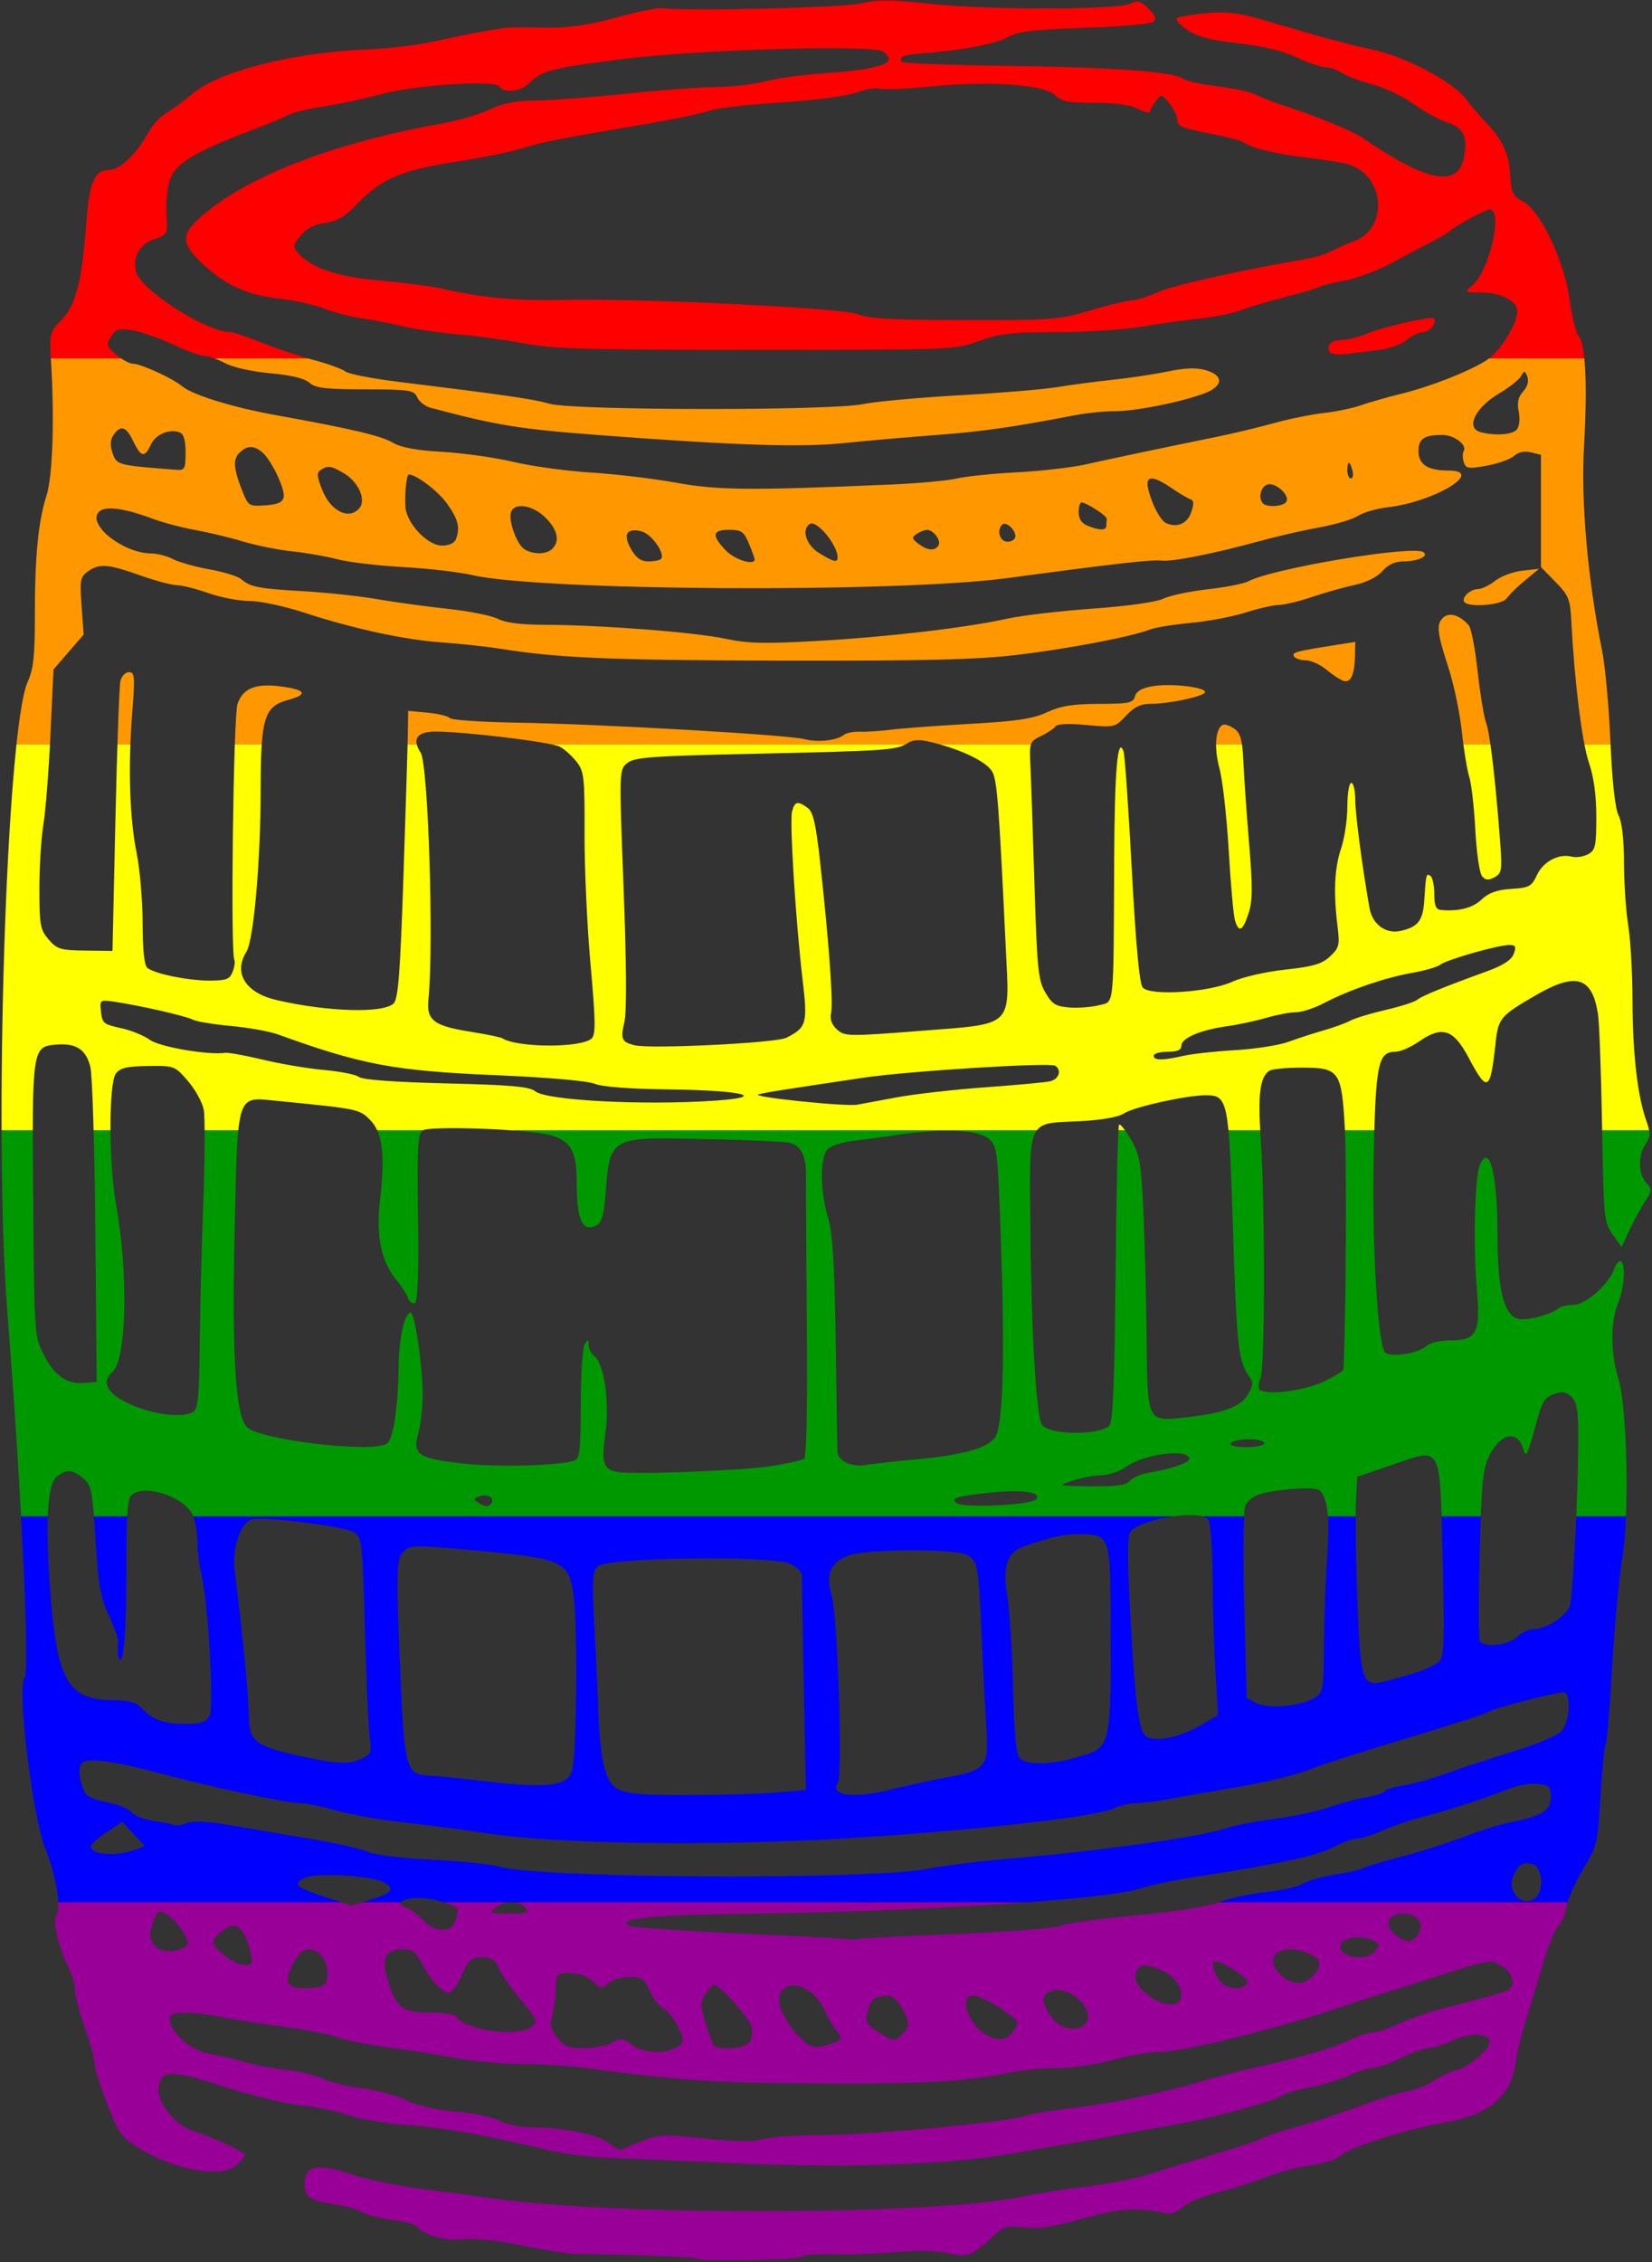 <?xml version="1.0"?>
<svg xmlns="http://www.w3.org/2000/svg" width="391.875" height="536.25" viewBox="0 0 391.875 536.25">
  <rect x="0" y="0" width="391.875" height="536.25" fill="#333333" stroke="none"/>
  <defs>
    <clipPath clipPathUnits="userSpaceOnUse" id="a">
      <path d="M416.654 592.282c-.393-.392-17.446-1.036-31.789-1.2-1.69-.02-7.898-1.005-13.795-2.189-6.541-1.314-12.41-1.922-15.051-1.56-4.254.584-10.758-1.227-12.077-3.361-.33-.533-3.242-1.298-6.473-1.7-3.231-.402-6.797-1.33-7.924-2.06-1.126-.73-4.46-1.644-7.409-2.03-6.125-.804-7.73-2.19-7.263-6.273.44-3.836 4.003-4.23 12.296-1.36 3.453 1.196 11.624 2.868 18.157 3.716 6.534.848 14.876 1.958 18.538 2.465 33.447 4.63 115.052 4.305 137.275-.548 3.662-.8 11.008-1.95 16.325-2.555 5.317-.605 12.462-1.99 15.879-3.078 3.417-1.088 11.053-3.41 16.969-5.158 5.916-1.75 11.672-3.677 12.791-4.284 1.12-.608 5.038-1.904 8.708-2.882 3.67-.978 10.591-3.237 15.38-5.02 4.79-1.783 10.783-3.681 13.318-4.218 2.536-.536 5.763-1.818 7.171-2.847 1.409-1.03 3.944-2.21 5.635-2.625 3.33-.817 8.707-5.354 8.707-7.347 0-2.299-4.794-2.528-9.376-.449-2.45 1.111-5.376 2.045-6.503 2.075-1.126.03-4.353 1.189-7.17 2.575-2.818 1.385-6.045 2.534-7.172 2.551-1.127.018-4.005.92-6.395 2.005-2.391 1.085-6.95 2.454-10.13 3.042-3.18.588-6.341 1.534-7.026 2.102-1.565 1.3-18.482 5.936-26.646 7.303-3.38.566-9.835 1.74-14.342 2.61-4.508.868-10.962 2.02-14.342 2.56-3.38.54-9.835 1.655-14.342 2.477-16.216 2.958-43.01 3.917-72.223 2.586-14.931-.68-30.375-1.36-34.319-1.51-3.944-.15-10.398-1.043-14.342-1.985-15.99-3.818-27.13-5.786-36.367-6.425-5.353-.37-12.241-1.538-15.308-2.595-3.066-1.057-8.598-2.193-12.293-2.524-3.695-.332-12.632-2.5-19.86-4.819-13.974-4.482-16.214-4.454-16.905.213-.541 3.654 4.08 9.613 8.637 11.138 6.037 2.02 13.727 5.584 13.727 6.363 0 .38-.961 1.56-2.135 2.623-3.885 3.516-16.375 1.272-25.665-4.612-4.25-2.693-5.084-3.884-7.939-11.362-1.754-4.594-3.19-9.245-3.19-10.334 0-1.09-1.152-5.28-2.561-9.311-1.409-4.032-2.561-8.447-2.561-9.811 0-1.364-.623-3.704-1.383-5.2-2.802-5.507-4.468-12.21-3.475-13.984 1.332-2.38.077-10.058-2.866-17.523-3.381-8.577-7.342-41.528-5.312-44.186 1.366-1.789-.883-49.424-4.439-94.01-3.69-46.277-.33-151.592 5.23-163.962 1.48-3.292 1.863-6.732 1.85-16.62-.023-15.58.86-24.892 2.983-31.476 1.657-5.135 2.153-20.047 1.182-35.537-.411-6.571-.295-6.992 2.842-10.244 3.665-3.799 5.24-10.097 6.36-25.417.74-10.11 2.143-13.318 5.83-13.318 2.823 0 7.251-4.216 10.224-9.736.988-1.835 3.062-4.085 4.609-4.998 1.546-.914 4.637-3.186 6.867-5.05 7.024-5.868 26.063-10.68 45.345-11.46 5.374-.217 13.21-1.157 17.415-2.088 10.101-2.236 17.418-3.553 19.938-3.588 1.127-.016 5.506 0 9.732.035 5.294.044 10.71-.771 17.416-2.62 5.352-1.477 10.654-2.571 11.78-2.433 6.727.828 46.847-.113 51.561-1.21 4.408-1.024 7.966-1 18.44.123 14.98 1.608 48.515 1.54 51.586-.103 1.66-.888 2.526-.653 4.53 1.23 1.746 1.64 2.157 2.65 1.392 3.417-.628.63-8.072 1.318-17.685 1.632-13.506.442-17.262.898-20.156 2.449-3.354 1.797-12.456 3.5-22.381 4.185-4.55.315-6.155 1.025-4.977 2.203.37.37 12.714.832 27.43 1.027 27.245.36 43.209 1.533 45.379 3.334.664.551 4.694 1.435 8.955 1.964 4.261.529 8.764 1.506 10.006 2.17 1.242.665 4.192 1.838 6.557 2.606 8.89 2.89 18.296 6.724 20.982 8.552 17.046 11.6 24.857 13.053 26.384 4.91.985-5.249-.153-7.532-4.444-8.918-2.086-.674-5.992-2.823-8.68-4.776-2.688-1.953-7.506-4.235-10.706-5.07-3.2-.836-6.75-2.173-7.89-2.97-1.14-.799-3.006-1.457-4.149-1.462-1.142-.006-4.552-1.162-7.576-2.57-3.578-1.666-8.873-2.936-15.155-3.637-7.232-.806-10.552-1.685-13.225-3.499-1.963-1.332-3.114-2.703-2.558-3.046.556-.344 3.956-.9 7.555-1.236 4.926-.46 8.294-.106 13.616 1.433a8224.363 8224.363 0 0114.754 4.284c4.226 1.232 10.69 2.865 14.365 3.628 8.65 1.797 21.028 8.253 24.461 12.758 1.465 1.923 3.61 4.458 4.768 5.635 4.666 4.743 6.486 8.466 6.8 13.916.282 4.89.647 5.664 3.389 7.157 4.54 2.473 10.709 15.54 12.056 25.533.577 4.278 1.62 8.47 2.318 9.316 1.808 2.187 2.314 12.666 1.387 28.684-.822 14.197.983 34.512 4.686 52.758.8 3.944 1.775 14.547 2.165 23.562.455 10.517 1.211 17.383 2.11 19.158.884 1.745 1.404 6.281 1.409 12.293.004 5.24.497 12.523 1.096 16.186.598 3.662 1.098 12.421 1.11 19.464.024 13.646 1.281 24.67 3.545 31.087 1.197 3.392 1.178 4.244-.135 6.12-2.012 2.872-1.941 7.76.146 10.066 1.549 1.712 1.532 2.056-.231 4.691-1.047 1.564-2.858 4.89-4.026 7.39l-2.122 4.548-2.325-3.265c-2.23-3.133-2.342-4.268-2.745-28.109-.23-13.665-.705-26.689-1.054-28.942-1.497-9.665-5.655-10.958-16.006-4.977-9.336 5.395-9.843 5.995-10.548 12.508-1.361 12.563-2.095 12.952-7.002 3.71-3.927-7.396-6.832-8.332-12.87-4.147-2.094 1.45-4.81 2.638-6.034 2.638-4.58 0-5.196 3-5.686 27.697-.438 22.055.978 47.048 2.834 50.053.988 1.597 8.556.528 10.904-1.541.89-.784 3.54-1.425 5.89-1.425 7.22 0 8.127-1.78 7.08-13.882-.928-10.706-.495-28.4.768-31.45 2.49-6.01 4.621 2.202 4.621 17.804 0 14.248 1.555 20.76 5.234 21.929 2.022.642 8.857-1.114 10.594-2.72.535-.496 2.317-.901 3.96-.901 3.095 0 9.262-5.53 10.494-9.411.324-1.022 1.02-1.858 1.545-1.858 1.487 0 1.123 6.834-.582 10.915-1.963 4.7-1.945 12.765.044 19.306 2.351 7.732 2.949 35.348 1.017 47.038-.845 5.118-2.02 17.785-2.61 28.148-.59 10.364-1.342 19.28-1.671 19.813-.33.533-.936 6.62-1.347 13.526-.715 12.011-.907 12.819-4.433 18.604-2.028 3.326-3.992 7.76-4.365 9.853-.373 2.093-1.326 4.342-2.116 4.998-.791.656-2.61 5.167-4.044 10.025a1264.164 1264.164 0 01-4.522 14.978c-1.054 3.38-2.2 8.173-2.544 10.649-1.215 8.714-6.902 13.322-19.052 15.435-9.482 1.65-23.673 6.178-26.067 8.318-1.127 1.008-4.584 2.155-7.683 2.55-3.1.394-8.4 1.786-11.781 3.093-3.381 1.307-9.144 3.126-12.806 4.042-3.662.916-7.67 2.607-8.906 3.757-1.771 1.647-2.967 1.934-5.635 1.35-6.221-1.36-11.507-.903-20.984 1.814-6.982 2.002-10.693 2.543-14.415 2.102-4.475-.53-5.335-.292-8.013 2.213-5.573 5.212-6.669 5.63-11.709 4.457-2.85-.664-7.935-.771-13.317-.283-4.79.435-12.28.688-16.647.561-4.367-.126-7.94.139-7.94.59-.001.855-26.277 1.347-27.116.508zm-14.502-30.353c4.614-1.832 5.831-1.887 16.386-.746 7.974.861 12.478.917 14.981.186 1.968-.576 8.883-1.057 15.367-1.069 12.754-.024 47.77-3.309 52.765-4.95 1.69-.555 7.453-1.523 12.805-2.151 9.984-1.171 24.215-4.142 33.295-6.95 2.817-.87 8.81-2.406 13.317-3.412 12.31-2.746 20.023-4.993 24.654-7.181 2.29-1.083 5.057-1.979 6.147-1.991 1.09-.013 4.056-.995 6.591-2.183 2.536-1.188 7.028-2.8 9.984-3.583a3934.14 3934.14 0 0110.756-2.829c2.961-.773 6.214-1.745 7.23-2.159 2.619-1.068 1.791-4.718-1.485-6.551-2.892-1.618-2.75-1.645-18.802 3.53-2.817.908-7.888 2.502-11.268 3.541-3.381 1.04-8.221 2.608-10.757 3.485-16.12 5.579-41.608 11.893-48.006 11.893-2.618 0-7.983.922-11.923 2.05-3.962 1.132-10.373 2.068-14.34 2.093-3.945.024-9.248.5-11.784 1.057-10.162 2.234-22.11 3.014-45.075 2.942-31.211-.097-39.839-.63-65.564-4.058-4.226-.563-11.54-1.02-16.256-1.017-4.715.004-12.321-.678-16.903-1.515-4.582-.837-12.48-2.067-17.55-2.733-5.071-.666-11.064-1.866-13.318-2.665-2.254-.8-8.938-2.086-14.854-2.86-5.917-.772-12.832-1.864-15.367-2.427-2.535-.562-6.57-1.042-8.964-1.066-3.482-.036-4.353.314-4.349 1.748.009 3.323 5.721 8.205 10.458 8.938 2.415.373 6.466 1.307 9.002 2.075 2.535.769 7.439 1.698 10.897 2.066 3.457.368 7.606 1.368 9.22 2.222 1.613.853 6.124 1.964 10.024 2.468 3.9.503 9.17 1.921 11.71 3.15 2.877 1.394 7.736 2.503 12.885 2.944 4.547.389 9.65 1.457 11.34 2.374 1.69.916 5.378 1.671 8.195 1.678 8.11.02 17.178 1.847 19.971 4.025 1.412 1.1 2.8 1.913 3.084 1.806.284-.108 2.76-1.086 5.5-2.175zm9.334-24.52c1.833-1.34 1.84-1.557.155-5.108-.968-2.04-2.703-4.213-3.854-4.83-1.152-.616-2.753-2.696-3.558-4.623-1.288-3.082-1.914-3.503-5.211-3.503-2.061 0-4.553.729-5.537 1.62-1.641 1.485-1.968 1.443-3.923-.512-2.389-2.39-9.225-3.007-9.417-.852-.063.704-.226 2.894-.363 4.866-.137 1.972-.575 4.525-.973 5.673-.49 1.41-.016 2.988 1.462 4.866 1.831 2.328 2.963 2.773 6.977 2.743 2.636-.02 5.93-.667 7.32-1.436 2.228-1.234 2.821-1.169 5.004.548 2.904 2.284 9.151 2.572 11.918.549zm18.782-1.306c.517-.925.71-2.654.429-3.842-.522-2.2-8.222-10.867-9.654-10.867-.433 0-1.475 1.05-2.316 2.333-1.34 2.045-1.348 2.934-.062 7.207.807 2.68 1.742 5.319 2.078 5.863 1.055 1.708 8.483 1.167 9.525-.694zm23.117-.41c.519-.485.285-1.472-.545-2.302-.799-.799-2.3-3.331-3.335-5.627-2.745-6.088-9.746-8.408-11.51-3.814-.865 2.256 1.487 7.34 5.039 10.892 2.543 2.543 3.578 2.936 6.246 2.375 1.759-.37 3.606-1.055 4.105-1.523zm16.435-1.567c2.005-2.005 1.942-3.218-.373-7.098-1.338-2.243-2.489-2.996-4.257-2.787-2.985.351-3.68 1.033-4.518 4.433-.554 2.243-.116 3.017 2.745 4.848 4.098 2.625 4.358 2.65 6.403.604zm28.944-1.099c1.369-2.065 1.171-2.389-3.3-5.407-2.617-1.766-5.752-3.313-6.969-3.438-4.67-.48-1.374 8.393 3.936 10.598 2.95 1.225 4.677.747 6.333-1.753zm-125.173-.746c1.826-1.335 1.69-1.685-2.673-6.915-2.528-3.03-5.14-6.777-5.803-8.326-.943-2.202-1.896-2.817-4.36-2.817-2.751 0-3.412.586-5.192 4.61-1.121 2.535-2.629 4.61-3.35 4.61-1.697 0-5.075-3.722-7.207-7.94-1.307-2.584-2.337-3.329-4.605-3.329-4.87 0-5.852 2.258-3.805 8.752 2.062 6.542 3.68 7.639 11.262 7.639 3.102 0 5.934.474 6.292 1.053 2.173 3.517 15.733 5.374 19.441 2.663zm143.695-.899c2.638-3.274-3.748-9.727-8.457-8.545-3.123.784-3.262 2.901-.45 6.85 2.277 3.197 6.976 4.091 8.907 1.695zm24.354-5.949c1.37-2.216-.592-5.875-4.021-7.503-4.697-2.228-6.497-2.089-7.34.57-1.307 4.114 9.157 10.5 11.36 6.933zm-220.967-5.985c.51-3.605-1.81-7.274-4.597-7.274-1.716 0-2.922 1.087-4.382 3.948-2.509 4.918-1.318 6.518 4.53 6.087 3.444-.254 4.157-.697 4.449-2.76zm238.59 1.233c.332-1.01-6.506-5.434-8.398-5.434-1.1 0-.517 2.669 1.082 4.953 1.745 2.49 6.553 2.806 7.317.48zm17.428-2.147c1.923-2.447 1.562-3.854-1.329-5.171-7.4-3.372-12.748.891-7.154 5.703 3.021 2.598 6.178 2.4 8.483-.532zm-275.879-5.558c-.945-4.305-2.646-6.949-4.47-6.949-1.669 0-5.213 2.928-5.213 4.306 0 1.725 5.634 5.874 8.02 5.906 2.159.03 2.318-.283 1.663-3.263zm291.566-.368c1.111-1.338 1.089-1.774-.13-2.545-2.48-1.57-8.128-1.135-8.824.678-1.272 3.315 6.421 4.92 8.954 1.867zm-308.038-1.512c1.084-.986-2.818-6.704-5.585-8.185-1.67-.894-2.15-.638-3.002 1.605-1.403 3.69-1.276 5.202.596 7.073 1.599 1.6 5.988 1.329 7.991-.493zm200.408-2.932c12.677-.511 24.433-1.464 26.123-2.117 1.69-.654 10.45-1.86 19.464-2.683 10.058-.917 18.372-2.233 21.518-3.405 2.82-1.05 8.352-2.238 12.293-2.638 3.942-.4 8.162-1.354 9.379-2.12 1.216-.766 5.023-1.845 8.459-2.398 3.436-.554 6.745-1.314 7.353-1.69.608-.375 5.099-1.725 9.98-2.998 4.882-1.273 12.102-3.57 16.046-5.104 3.944-1.534 9.476-3.247 12.294-3.806 8.034-1.596 10.244-3 10.244-6.511 0-2.706-.38-3.07-3.502-3.368-1.926-.184-5.153.348-7.171 1.181-5.28 2.18-16.065 5.687-22.74 7.393-3.165.808-7.775 2.387-10.245 3.507-2.47 1.12-5.42 2.048-6.555 2.06-1.135.013-3.9 1.016-6.146 2.23-4.013 2.17-14.562 4.452-34.816 7.53-5.634.857-12.55 2.302-15.366 3.211-9.034 2.916-59.83 6.112-103.98 6.543-21.533.21-31.802 1.298-28.641 3.036.82.45 13.94 1.384 29.152 2.072 15.213.689 27.773 1.35 27.91 1.468.138.118 1.521.062 3.074-.125 1.552-.187 13.195-.758 25.873-1.268zm118.87-.153c1.501-2.806-.345-5.057-4.15-5.057-3.841 0-4.94 2.974-1.981 5.37 2.925 2.368 4.745 2.275 6.13-.313zM354.07 504.37c.37-1.475.535-2.765.367-2.866-2.494-1.5-6.843-2.648-10.026-2.648-4.33 0-6.326 1.533-3.262 2.505 1.046.332 2.977 1.748 4.29 3.147 3.31 3.523 7.73 3.452 8.63-.138zm17.989-2.953c-1.623-1.955-5.182-1.97-7.744-.032-1.829 1.383-1.547 1.506 3.515 1.536 4.778.029 5.336-.17 4.229-1.504zm-39.89-2.166c5.494-1.797 6.17-2.802 3.019-4.488-3.307-1.77-17.703-2.525-20.419-1.071-3.539 1.894-2.66 2.414 12.022 7.11.176.057 2.596-.641 5.378-1.551zm301.94-.6c2.076-2.075 1.535-7.755-.81-8.5-2.602-.825-3.983.05-5.223 3.314-1.615 4.247 3.003 8.217 6.034 5.186zm-158.07-7.303c4.507-.85 14.188-2.054 21.513-2.673 23.679-2.003 49.828-5.672 56.16-7.88 2.154-.75 7.747-1.84 12.43-2.422 4.683-.582 11.015-1.918 14.07-2.969 3.056-1.051 7.487-2.238 9.847-2.636 2.36-.4 4.527-1.106 4.815-1.572.287-.465 2.48-1.135 4.871-1.49 2.392-.354 7.345-1.741 11.007-3.082 3.663-1.341 11.5-3.917 17.416-5.724 6.11-1.867 11.53-4.163 12.55-5.316 2.151-2.437 2.492-9.998.45-9.998-2.203 0-18.551 4.269-19.659 5.133-.563.44-9.783 3.415-20.489 6.61-10.705 3.197-22.285 6.924-25.734 8.283-3.448 1.358-11.746 3.377-18.44 4.486-6.693 1.11-14.653 2.502-17.688 3.094-3.035.593-6.884 1.078-8.553 1.078-1.669 0-4.487.66-6.263 1.469-4.775 2.172-37.274 5.773-69.304 7.679-35.483 2.11-75.538 1.481-94.248-1.481-4.79-.758-13.733-1.924-19.875-2.59-6.143-.667-14.209-2.082-17.925-3.145-3.716-1.063-8.043-1.932-9.614-1.932-3.34 0-22.851-4.163-36.078-7.698-13.451-3.595-19.777-4.26-20.581-2.162-.674 1.755.012 5.396 1.42 7.548.46.701 3.023 1.684 5.698 2.183 2.675.5 5.415 1.628 6.09 2.508.675.88 3.291 1.894 5.815 2.255 2.523.361 4.905.853 5.292 1.092.387.24 1.848 0 3.246-.531 1.715-.652 5.322-.481 11.098.526 4.707.82 13.859 2.368 20.339 3.44 6.48 1.071 13.394 2.615 15.366 3.432 2.124.879 9.015 1.739 16.903 2.109 7.325.344 15.162 1.152 17.416 1.796 10.644 3.04 95.25 3.484 110.639.58zm-205.7-4.834l3.08-1.073-2.943-3.15-2.942-3.15-4.082 2.701c-2.245 1.486-4.081 3.117-4.081 3.626 0 2.131 6.168 2.72 10.969 1.046zm166.605-14.955l7.826-.661-.538-27.255c-.296-14.99-.52-27.818-.5-28.508.02-.69-1.347-1.97-3.038-2.845-4.235-2.19-47.026-1.692-49.762.58-1.56 1.294-1.66 2.987-.966 16.311.427 8.177.9 18.556 1.052 23.063.152 4.508.802 10.138 1.444 12.512 1.876 6.93 3.392 7.465 21.16 7.465 8.523 0 19.018-.298 23.322-.662zm30.147-.847c3.23-.83 9.563-2.206 14.07-3.058 10.595-2.003 11.098-2.677 10.347-13.873-.321-4.79-.842-14.931-1.158-22.538-.774-18.65-1.024-19.94-4.132-21.356-3.403-1.55-25.493-1.436-30.129.157-4.878 1.676-6.285 4.773-4.663 10.264 1.57 5.314 2.922 46.696 1.594 48.813-2.084 3.321 4.453 4.06 14.07 1.591zm-83.879-3.057c1.374-1.372 1.704-4.79 1.959-20.311.169-10.264-.062-21.863-.512-25.777-1.148-9.968-2.386-10.597-24.981-12.681-16.34-1.507-17.475-1.497-19.142.168-2.032 2.03-2.087 4.602-.759 34.902.932 21.243 1.513 23.058 7.439 23.22 1.55.042 8.119.702 14.598 1.465 13.559 1.598 19.065 1.344 21.398-.986zm-53.628-4.859c2.439-1.11 2.641-1.627 2.11-5.378-.322-2.282-.885-14.898-1.25-28.035-.636-22.828-.761-23.947-2.831-25.267-2.508-1.6-24.113-4.248-26.664-3.27-2.936 1.127-5.01 7.705-4.252 13.479 1.789 13.606 3.628 32.305 3.639 36.992.016 6.826 1.596 8.172 12.416 10.57 10.537 2.334 13.37 2.487 16.832.91zm185.512-.389c8.99-2.613 8.817-1.84 8.652-38.518-.084-18.565-.382-19.28-8.013-19.28-4.338 0-7.378.68-14.766 3.303-4.062 1.443-5.317 5.434-3.997 12.711.602 3.32 1.267 13.752 1.479 23.181.261 11.676.79 17.635 1.66 18.683 1.666 2.007 7.922 1.974 14.985-.08zm31.767-8.14l4.748-2.783-.649-10.889c-.356-5.988-.693-17.112-.748-24.718-.056-7.786-.56-14.39-1.151-15.11-2.142-2.608-17.33-.208-20.144 3.183-.842 1.014-.868 6.559-.098 20.742 1.288 23.705 2.222 30.994 4.137 32.28 2.335 1.57 8.737.323 13.905-2.705zm-256.72-2.609c1.248-2.332-.367-30.026-2.153-36.924-.528-2.038-.966-5.726-.975-8.196-.008-2.47-.59-5.644-1.295-7.052-2.457-4.917-13.212-8.096-16.005-4.73-.764.92-1.149 6.208-1.1 15.11.087 15.686-.463 26.255-1.416 27.208-.648.648-1.067-2.012-.724-4.592.097-.727-.984-3.774-2.402-6.77-2.153-4.552-2.723-7.774-3.46-19.576-.81-12.922-1.084-14.289-3.226-16.023-2.808-2.274-4.156-2.364-6.773-.45-2.612 1.91-3.142 12.806-1.56 32.044 1.737 21.134 4.698 25.88 16.167 25.912 3.84.011 5.853.548 7.171 1.913 3.098 3.207 5.713 4.185 11.273 4.218 4.374.025 5.548-.354 6.478-2.092zm286.547-4.657c2.175-1.38 2.31-2.167 2.401-13.988.053-6.89.421-16.906.819-22.258.77-10.377.076-16.131-2.122-17.59-1.463-.973-12.234-.107-15.89 1.276-1.234.467-2.66 1.678-3.168 2.69-.526 1.046-.664 12.238-.319 25.89l.607 24.046 2.561 1.326c3.059 1.584 11.671.791 15.11-1.392zm25.626-6.32c2.966-.894 6.02-2.346 6.786-3.227 1.133-1.3 1.274-6.288.754-26.59-.771-30.107.007-28.68-13.183-24.174l-8.97 3.064-.342 6.659c-.187 3.662-.021 15.09.37 25.394.776 20.51 1.314 22.269 6.448 21.115 1.51-.339 5.17-1.347 8.137-2.241zm26.876-9.438c1.127-1.126 3.086-2.05 4.354-2.052 3.41-.007 8.84-3.69 9.386-6.367.735-3.601 2.008-28.718 2.077-40.975.052-9.107-.24-11.28-1.715-12.753-1.405-1.403-2.367-1.567-4.6-.781-2.36.83-3.11 2.051-4.568 7.455-2.336 8.657-2.634 9.233-3.43 6.627-1.475-4.833-5.781-3.95-8.708 1.788-1.727 3.385-2.07 6.82-2.546 25.536-.303 11.894-.28 22.064.05 22.599 1.102 1.783 7.557 1.067 9.7-1.077zm-265.885-34.76c.843-1.364-1.281-2.42-3.306-1.643-1.476.567-1.505.791-.207 1.612 1.922 1.216 2.777 1.223 3.513.031zm141.06-.842c1.815-1.814-3.221-2.644-11.192-1.844-9.18.922-11.185 1.518-9.332 2.777 1.918 1.304 19.067.524 20.525-.933zm24.408-4.836c.689-.83 2.935-1.79 4.991-2.135 5.585-.934 10.398-2.553 10.398-3.496 0-2.84-11.56-1.422-16.376 2.008-1.59 1.133-4.435 2.095-6.32 2.138-1.885.044-5.271.687-7.525 1.43-4.062 1.338-4.02 1.35 4.74 1.457 6.637.081 9.151-.268 10.092-1.402zm-93.201-3.8c4.226-.625 8.144-1.491 8.707-1.924.657-.505.921-12.862.736-34.425-.158-18.5-.255-36.006-.215-38.902.08-5.755-1.613-8.458-5.46-8.714-6.311-.42-10.707-.576-24.969-.884-19.47-.42-20.471.17-21.396 12.605-.614 8.239-1.093 9.608-3.593 10.261-2.809.735-4.008-2.684-4.008-11.428 0-8.187-1.545-10.941-6.952-12.39-5.699-1.528-31.163-2.454-32.988-1.2-1.285.881-1.477 4.423-1.223 22.508.201 14.367-.06 21.685-.788 22.135-.6.37-1.395-.162-1.769-1.184-.373-1.022-1.742-3.147-3.04-4.724-3.982-4.83-5.318-11.343-4.248-20.696 1.36-11.874.648-17.532-2.615-20.795-2.779-2.778-2.982-2.82-24.234-4.914-10.48-1.033-10.018-2.476-10.851 33.932-.732 31.965.25 47.618 3.17 50.588 3.297 3.351 32.532 6.816 36.303 4.302 1.67-1.113 2.92-9.392 3.05-20.19.085-7.182 1.58-13.726 3.135-13.726 1.07 0 3.099 13.98 3.092 21.299-.004 3.216-.503 7.637-1.11 9.824-1.565 5.635-.14 6.626 11.427 7.942 8.945 1.019 25.6.563 29.144-.797 1.242-.476 1.525-3.153 1.537-14.56.01-7.687.463-14.668 1.01-15.513.863-1.337.994-1.32 1.008.13.009.918.682 2.221 1.496 2.897 2.581 2.142 3.988 11.939 2.868 19.975-1.082 7.762-.575 9.38 3.153 10.07 3.928.728 31.67-.323 39.623-1.501zm37.983-1.791c11.476-1.06 17.652-2.711 20.049-5.36 2.271-2.51 2.83-19.652 1.691-51.923-.825-23.384-.897-23.963-3.25-25.867-2.791-2.261-11.951-2.62-23.416-.92-3.814.566-9.118 1.285-11.788 1.598-2.67.313-5.55 1.266-6.403 2.118-2.05 2.05-2.02 10.712.062 17.723 1.234 4.156 1.703 11.801 2.005 32.712.217 15.008.414 27.6.438 27.983.146 2.31 3.643 4.007 7.099 3.445 2.036-.332 8.117-1.011 13.513-1.51zm90.071-4.168c0-.563-1.816-1.024-4.037-1.024-2.22 0-4.322.46-4.67 1.024-.387.626 1.184 1.024 4.037 1.024 2.569 0 4.67-.46 4.67-1.024zm-40.21-4.515c.968-.9 1.368-10.525 1.636-39.33.196-20.975.6-38.382.9-38.682.3-.3 1.696 1.435 3.103 3.855 2.275 3.916 2.629 5.98 3.21 18.742.358 7.889.734 22.58.836 32.649.22 21.935.094 21.67 9.789 20.632 9.975-1.069 14.489-2.692 16.438-5.911 1.395-2.303 1.477-3.16.442-4.61-2.892-4.055-3.312-7.778-4.26-37.757-1.082-34.199-1.29-35.224-7.153-35.223-4.861 0-18.529 3.02-21.002 4.64-1.55 1.016-5.721 1.77-11.455 2.072-14.16.745-13.193-1.523-12.898 30.266.228 24.566 1.53 46.086 2.924 48.342 1.662 2.688 14.69 2.923 17.49.315zm-237.448-3.637c1.205-.761 1.531-4.153 1.652-17.143.083-8.907.498-25.518.923-36.912.425-11.395.48-22.277.123-24.181-.358-1.905-2.205-5.26-4.105-7.455-3.403-3.931-3.558-3.99-10.38-3.891-5.475.078-7.217.495-8.309 1.988-1.876 2.566-1.837 23.32.064 33.91 3.253 18.122 2.74 40.348-1.004 43.455-2.495 2.07-1.636 4.76 2.252 7.055 6.033 3.56 15.615 5.179 18.784 3.174zm292.769-7.69c2.958-1.377 5.396-2.87 5.419-3.319.608-12.276.835-53.175.344-62.166-.83-15.218-1.39-16.002-11.398-15.979-3.803.008-7.462.364-8.131.79-2.49 1.583-3.068 6.037-2.284 17.634 1.133 16.767 1.12 58.81-.02 61.807-.527 1.387-.68 2.8-.341 3.14 1.586 1.586 11.343.453 16.41-1.907zM260.57 326.24c-.186-21.411-.778-40.65-1.316-42.753-1.152-4.512-3.686-6.144-8.866-5.711-6.2.518-6.264.955-5.933 40.434.293 35.025.305 35.192 2.8 40.04 2.788 5.418 5.977 7.583 10.58 7.185l3.073-.267-.338-38.928zm207.634-34.778c4.706-.873 15.078-2.053 23.05-2.623 7.972-.57 15.532-1.271 16.8-1.558 2.327-.526 3.123-2.929 1.336-4.033-1.475-.912-38.135 1.379-49.741 3.108-21.835 3.253-24.667 3.703-27.148 4.307-2.539.62 22.578 3.24 25.611 2.673.845-.159 5.387-1.002 10.092-1.874zm-47.036.835c14.099-.965 7.244-2.68-11.623-2.907-10.37-.125-17.624-.671-19.558-1.473-1.836-.76-12.25-1.662-25.873-2.238-25.986-1.098-34.58-2.708-56.082-10.506-2.253-.817-7.785-1.82-12.293-2.227-4.507-.407-8.985-1.151-9.95-1.654-1.828-.954-13.98-3.718-20.396-4.64-3.528-.506-3.697-.396-3.41 2.214.384 3.5.484 3.583 5.658 4.746 2.382.535 5.59 1.869 7.127 2.963 2.546 1.814 15.046 3.956 19.434 3.33.846-.12 5.265.68 9.822 1.779 4.557 1.098 11.702 2.3 15.879 2.67 4.176.372 8.239 1.189 9.027 1.816.898.714 9.361 1.333 22.638 1.653 16.781.406 21.589.833 23.052 2.05 2.857 2.375 28.08 3.689 46.548 2.424zm121.46-11.612c2.254-.518 8.31-1.182 13.456-1.476 5.147-.294 11.37-1.272 13.83-2.173 2.46-.901 6.568-2.234 9.13-2.961 2.56-.728 5.64-1.85 6.844-2.493 1.203-.644 5.327-1.9 9.164-2.789 3.837-.89 7.52-2.07 8.185-2.622 1.212-1.005 6.855-3.31 18.158-7.414 4.14-1.504 6.298-2.912 6.882-4.49.7-1.895.494-2.299-1.179-2.299-2.91 0-16.323 3.83-17.85 5.096-.708.587-4 1.542-7.318 2.122-6.985 1.22-16.379 4.443-22.83 7.83-2.48 1.302-5.738 2.367-7.242 2.367-1.504 0-5.008.66-7.787 1.467-2.778.807-7.357 1.786-10.174 2.175-6.808.941-11.78 3.058-11.78 5.014 0 1.133-1.03 1.589-3.586 1.589-1.972 0-3.586.46-3.586 1.024 0 1.258 2.31 1.268 7.683.033zm-153.381-4.516c1.061-1.038 1.003-4.653-.305-19.143-.888-9.825-1.588-25.057-1.556-33.849.054-14.703-.113-16.203-2.08-18.702-1.175-1.495-3.122-3.245-4.326-3.89-2.211-1.183-24.274-3.872-32.117-3.914-4.905-.026-6.3 1.883-3.97 5.438 1.975 3.015 3.453 49.726 2.022 63.93-.552 5.476 1.312 6.88 11.233 8.458 3.9.62 7.465 1.36 7.924 1.644 4.03 2.49 20.637 2.51 23.175.028zm50.5-.185c5.231-2.666 5.51-3.678 4.157-15.109-1.784-15.08-3.393-40.79-2.72-43.482.663-2.65 1.462-2.84 4.03-.962 1.43 1.045 2.137 4.053 3.194 13.573 2.281 20.55 3.474 36.685 2.914 39.408-.367 1.782.111 3.172 1.532 4.458 1.97 1.782 2.945 1.8 21.26.37 24.808-1.937 23.468-.67 22.49-21.248-1.783-37.485-2.254-43.65-3.51-45.91-1.405-2.527-7.68-5.623-15.27-7.534-3.64-.916-5.086-.881-6.76.165-2.849 1.778-5.523 1.959-40.426 2.723-26.01.57-30.322.89-32.17 2.386-2.125 1.72-2.13 1.86-.959 32.376.754 19.667.828 32.117.207 34.746-1.033 4.367-.714 5.126 2.516 5.975 4.018 1.056 36.794-.549 39.515-1.935zM337.9 267.1c1.184-1.183 1.7-7.917 2.546-33.152.583-17.417 1.096-34.139 1.139-37.16l.079-5.492 5.063.486c2.784.268 5.359.896 5.721 1.395.363.5 8.266 1.034 17.563 1.188 21.528.356 70.199 3.147 74.4 4.266 3.423.912 8.35.372 10.251-1.123.639-.502 2.483-.86 4.098-.796 1.616.063 5.243-.175 8.06-.53 2.817-.354 12.037-1.032 20.489-1.507 12.173-.683 16.324-1.308 19.976-3.008 3.542-1.65 6.66-2.152 13.455-2.17 7.803-.02 8.904-.25 9.35-1.96.348-1.326 1.813-2.158 4.645-2.636 4.576-.773 13.528.24 13.528 1.532 0 1.044-9.186 3.042-13.982 3.042-2.723 0-4.36.776-6.521 3.089-2.838 3.038-3.006 3.077-10.242 2.405-4.543-.423-7.613-.293-8.027.338-.368.563-2.052 1.689-3.742 2.503-2.965 1.427-3.063 1.694-2.777 7.585.163 3.358.635 17.18 1.05 30.715.675 22.037.97 24.983 2.827 28.172 1.763 3.028 2.706 3.61 6.281 3.873 2.314.17 5.749-.091 7.633-.582 4.03-1.05 3.742 1.72 3.932-37.952.11-22.99.89-31.947 2.426-27.852.317.845 1.278 14.62 2.136 30.61 1.042 19.404 1.98 29.578 2.82 30.591 1.888 2.275 17.286 1.268 23.357-1.528 2.547-1.173 8.639-2.559 13.614-3.098 7.26-.786 9.51-1.448 11.61-3.42 2.35-2.207 2.541-2.96 1.95-7.696-1.097-8.798-.813-15.184.9-20.23.9-2.647 1.635-7.562 1.635-10.923 0-3.391.455-6.11 1.024-6.11.563 0 1.021 1.958 1.017 4.353-.006 3.604 1.967 18.505 3.733 28.198.742 4.074 4.156 6.604 7.866 5.828 4.604-.962 5.953-2.629 6.29-7.77.461-7.047.5-7.205 1.583-6.536.563.349 1.024 2.45 1.024 4.67 0 3.104.415 4.074 1.793 4.193 4.616.397 8.154-.525 10.5-2.738 1.838-1.733 4.008-2.505 7.684-2.733 4.637-.288 5.267-.63 6.658-3.614 1.63-3.495 5.677-5.611 9.046-4.73 1.108.29 2.983.009 4.167-.626 1.924-1.03 2.154-2.063 2.154-9.664 0-5.645-.645-10.386-1.915-14.078-1.769-5.14-3.746-21.022-4.546-36.519-.3-5.812-.69-6.788-4.106-10.287l-3.775-3.866V124.976l-2.602-.653c-1.68-.422-3.224-.096-4.354.919-.964.865-4.162 2.007-7.107 2.538-4.793.865-5.418.768-5.956-.93-.331-1.042-.338-2.323-.014-2.846.983-1.59-2.47-4.19-5.567-4.19-4.685 0-6.158.999-6.158 4.172 0 3.486 2.381 5.049 7.691 5.049 9.816 0-3.44 8.09-15.584 9.512-2.933.344-6.445 1.353-7.804 2.244-1.36.891-5.875 2.236-10.035 2.989-4.159.753-11.02 2.32-15.245 3.484-11.794 3.248-22.776 5.44-25.611 5.115-2.625-.302-12.07.767-39.953 4.522-28.682 3.862-121.024 3.343-138.811-.78-3.38-.784-11.448-1.716-17.928-2.073-6.48-.356-14.086-1.258-16.903-2.006-2.817-.747-8.119-1.674-11.781-2.06-3.662-.386-9.425-1.54-12.806-2.564-3.38-1.024-8.912-2.352-12.293-2.951-3.38-.6-8.451-1.949-11.269-2.998-7.485-2.79-12.432-3.362-13.887-1.608-2.788 3.359 6.513 10.608 13.682 10.664 1.578.013 4.133.677 5.678 1.476 1.545.799 5.787 1.99 9.425 2.646 3.639.656 7.307 1.776 8.152 2.489 2.498 2.106 4.433 2.487 16.073 3.162 6.091.353 14.763 1.284 19.27 2.069 4.508.784 12.725 1.91 18.26 2.5 5.535.59 11.39 1.759 13.01 2.597 1.945 1.005 6.014 1.529 11.962 1.54 14.363.025 39.114 1.921 46.919 3.595 5.884 1.262 10.203 1.366 24.074.582 18.254-1.032 38.532-3.412 49.173-5.771 3.662-.812 13.574-1.976 22.025-2.585 9.093-.657 16.589-1.71 18.36-2.58 1.645-.809 6.82-1.906 11.5-2.438 4.68-.531 9.433-1.46 10.563-2.065 6.24-3.34 42.398-9.387 45.323-7.58 1.623 1.003-1.311 2.401-5.078 2.419-2.249.01-4.046.832-5.515 2.521-1.332 1.533-4.115 2.92-7.165 3.575-2.742.588-7.737 1.996-11.1 3.129-3.362 1.133-7.22 2.06-8.573 2.06-1.353 0-5.197.874-8.542 1.942-3.345 1.069-9.744 2.282-14.22 2.696-4.475.413-9.29 1.197-10.698 1.742-4.833 1.867-21.01 4.954-34.319 6.548-10.427 1.248-23.767 1.573-61.466 1.495-44.29-.092-57.845-.679-73.247-3.174-3.1-.502-9.553-1.187-14.342-1.524-9.854-.692-22.916-3.52-36.135-7.824-4.943-1.61-11.183-2.926-13.866-2.926s-7.501-.922-10.707-2.049c-3.207-1.127-6.879-2.05-8.16-2.053-1.282-.002-5.558-1.145-9.502-2.54-8.38-2.962-10.54-3.128-13.523-1.039-2 1.401-2.15 2.207-1.66 8.964l.536 7.425-3.91 4.517-3.909 4.518-.794 16.996c-.437 9.347-1.26 19.799-1.829 23.226-.569 3.426-1.034 10.892-1.034 16.59 0 9.381.226 10.622 2.395 13.143 2.157 2.508 3.097 2.794 9.476 2.875l7.081.09.754-33.807c.415-18.593 1-34.844 1.3-36.111.3-1.268 1.298-2.305 2.218-2.305 1.491 0 1.583 1.136.85 10.5-1.109 14.137-.69 27.371 1.15 36.437.838 4.123 1.53 12.276 1.54 18.118.01 6.926.436 10.95 1.224 11.564 1.987 1.55 10.465 3.287 16.037 3.287 4.466 0 5.339-.33 6.085-2.305.48-1.268.672-2.644.428-3.058-1.021-1.737-.252-63.223.83-66.327 1.414-4.056 4.724-5.383 11.264-4.515 6.489.86 7.131 2.063 1.86 3.482-6.192 1.668-7.124 4.688-7.124 23.1 0 18.576-1.804 39.14-3.698 42.16-3.449 5.497-.244 10.637 7.796 12.503 13.26 3.077 27.76 3.494 30.38.874zm218.104-21.537c-.382-1.268-1.113-9.45-1.624-18.184-.512-8.733-1.596-18.302-2.409-21.264-1.467-5.348-1.005-10.54.999-11.208.556-.186 1.888.305 2.961 1.09 1.527 1.116 2.017 2.954 2.254 8.465.167 3.871.835 13.4 1.485 21.175.949 11.366.919 14.93-.155 18.184-1.515 4.59-2.506 5.082-3.511 1.742zm64.04-11.439c-.642-.774-1.42-6.181-1.728-12.015-.309-5.835-1.013-11.991-1.564-13.682-.552-1.69-1.422-7.004-1.932-11.808-.511-4.804-2.096-12.31-3.522-16.679-2.982-9.135-3.166-11.252-1.122-12.948 1.57-1.304 4.346-.358 6.474 2.205.615.741 1.642 6.111 2.283 11.934.64 5.822 1.626 11.8 2.19 13.284.997 2.623 2.463 15.122 3.644 31.068.528 7.134.395 7.936-1.487 8.943-1.568.839-2.35.766-3.235-.302zm-35.926-50.592c-.845-.28-2.84-1.592-4.432-2.917-1.593-1.325-3.986-2.408-5.318-2.408-1.332 0-2.699-.448-3.037-.995-.641-1.038.274-1.298 9.97-2.841l5.89-.938-.072 3.667c-.095 4.856-1.12 7.054-3 6.432zm31.425-20.342c-1.02-1.019 1.364-3.423 3.393-3.423.982 0 3.016-.968 4.52-2.151 1.504-1.184 4.678-2.368 7.053-2.632l4.319-.48-2.561 2.119c-3.226 2.668-4.28 3.673-5.931 5.656-1.326 1.59-9.43 2.275-10.793.911zm-208.352-11.237c1.251-1.25-2.425-6.509-5.004-7.156-3.877-.973-4.93.76-2.768 4.558 1.314 2.309 2.59 3.23 4.484 3.234 1.455.003 2.935-.282 3.288-.636zm24.286.098c0-.3-.668-2.144-1.484-4.098-1.3-3.108-1.94-3.553-5.123-3.553-4.385 0-4.621 1.422-.885 5.322 2.34 2.442 7.492 4.043 7.492 2.329zm21.513-.547c0-3.186-5.434-9.714-7.184-8.632-2.25 1.39-.996 5.446 2.318 7.496 3.888 2.403 4.866 2.632 4.866 1.136zm-73.964-2.187c2.03-2.03 1.403-4.9-1.765-8.069-3.226-3.226-7.945-4.02-8.912-1.5-.821 2.14 1.505 8.553 3.531 9.735 2.37 1.382 5.674 1.306 7.146-.166zm100.115-.864c.774-1.252-1.293-4.06-2.97-4.037-.636.009-1.847.478-2.692 1.044-1.33.89-1.27 1.232.452 2.545 2.331 1.779 4.284 1.947 5.21.448zm-125.119-1.576c1.173-3.056.618-5.249-2.376-9.382-2.313-3.193-7.923-7.437-9.83-7.437-.727 0-1.251 7.48-.672 9.589 1.17 4.263 5.992 8.85 9.3 8.85 1.751 0 3.21-.66 3.578-1.62zm145.068-.815c0-1.737-2.5-3.942-3.424-3.019-1.521 1.521-.618 4.43 1.375 4.43 1.127 0 2.049-.635 2.049-1.41zm23.562-2.686c0-.564.06-1.364.133-1.778.132-.744-5.05-4.15-6.536-4.294-.422-.041-.768 1.092-.768 2.52 0 1.732.765 2.9 2.305 3.52 3.119 1.253 4.866 1.265 4.866.032zm22.005-3.5c.774-2.215.722-3.095-.202-3.404-.686-.228-2.896-1.535-4.912-2.903-4.997-3.39-6.878-3.288-6.01.33.96 4.002 3.195 8.174 4.72 8.81 2.863 1.194 5.385.078 6.404-2.833zm-215.624-1.11c1.798-2.166-.278-6.801-4.043-9.025-3.299-1.949-4.095-2.062-6.001-.853-1.08.686-1.004 1.68.402 5.194 2.222 5.554 6.995 7.873 9.642 4.685zm-19.646-2.857c.412-2.173-3.363-9.918-5.724-11.742-2.21-1.707-3.859-1.614-5.803.33-1.712 1.713-1.451 4.284 1.062 10.487 1.288 3.182 1.642 3.37 5.745 3.074 3.234-.234 4.463-.794 4.72-2.15zm259.94 1.217c1.04-1.682-2.949-5.223-4.998-4.437-1.717.659-2.34 3.582-1.041 4.882 1.095 1.095 5.278.786 6.04-.445zm-102.213-4.477c6.923-.302 14.53-1.006 16.904-1.565 2.373-.558 9.386-1.275 15.584-1.592 6.198-.318 14.265-1.255 17.928-2.082 6.208-1.403 17.16-3.708 34.318-7.223 3.944-.809 10.398-2.36 14.342-3.45 3.945-1.09 9.707-2.256 12.806-2.594 3.099-.337 7.478-1.252 9.732-2.033 2.254-.782 6.864-2.096 10.244-2.921 7.577-1.85 17.235-5.615 22.096-8.615 3.542-2.186 8.125-9.422 8.125-12.828 0-2.608-4.187-4.81-9.191-4.835-4.539-.022-4.592-.06-2.499-1.793 4.455-3.685 8.138-19.697 4.53-19.697-1.1 0-7.919 3.672-10.255 5.522-.845.67-3.15 2.024-5.122 3.01-1.972.986-6.46 3.363-9.972 5.283-3.512 1.92-8.955 3.965-12.096 4.546-3.141.58-6.165 1.336-6.72 1.68-.556.343-4.333 1.466-8.393 2.496-4.06 1.03-9.252 2.57-11.538 3.424-2.286.854-7.126 1.86-10.757 2.238-3.63.378-10.464 1.333-15.186 2.122-4.722.79-14.747 1.436-22.278 1.436-11.608 0-14.666.35-20.098 2.302-6.318 2.27-7.12 2.301-57.629 2.305-43.531.003-52.606-.254-60.442-1.71-5.07-.943-12.907-2.014-17.415-2.381-4.508-.367-10.731-1.28-13.83-2.03-3.099-.75-7.912-1.68-10.696-2.066-2.784-.386-7.164-1.52-9.732-2.518-2.569-1-7.667-2.144-11.33-2.543-8.465-.922-13.997-3.372-19.9-8.813-5.982-5.515-6.043-7.853-.332-12.77 11.91-10.257 34.129-18.807 61.722-23.753 4.508-.808 10.27-2.478 12.806-3.71 3.333-1.622 6.595-2.26 11.78-2.309 3.945-.036 14.548-.838 23.563-1.78 9.015-.943 19.618-1.726 23.562-1.739 3.944-.013 9.697-.696 12.784-1.518 3.088-.822 10.233-1.774 15.879-2.117 9.927-.602 15.9-1.93 15.9-3.535 0-.426-.646-1.31-1.435-1.965-2.3-1.91-48.34-.585-68.221 1.963-17.805 2.282-20.368 2.947-23.527 6.107-2.273 2.273-6.658 2.79-7.814.92-1.075-1.74-21.931-.37-30.643 2.011-3.944 1.078-10.519 2.482-14.61 3.12-4.092.637-8.241 1.61-9.22 2.164-.98.553-5.93 2.59-11.001 4.53-13.884 5.305-18.61 8.255-20.006 12.484-.648 1.963-1.022 5.93-.83 8.816.342 5.165.292 5.266-3.143 6.426-3.796 1.281-5.697 4.646-4.751 8.412 1.2 4.782 18.22 15.697 24.476 15.697.717 0 4.273 1.197 7.901 2.66 3.629 1.463 9.727 3.497 13.553 4.519 3.825 1.022 7.584 2.38 8.352 3.017.768.637 6.858 1.83 13.533 2.652 27.895 3.433 35.151 4.483 39.408 5.706 6.133 1.761 72.624 1.84 81.234.096 3.334-.675 14.628-1.707 25.099-2.293 10.47-.585 21.803-1.53 25.183-2.098 3.381-.568 9.835-1.422 14.343-1.896 4.507-.474 11.024-1.456 14.483-2.183 4.368-.919 7.339-1.02 9.732-.334 4.9 1.405 4.595 4.277-.653 6.148-6.507 2.32-17.629 4.495-22.977 4.495-2.704 0-7.399.481-10.434 1.07-15.585 3.02-23.95 4.214-35.67 5.09-7.08.528-17.945 1.478-24.143 2.11-11.27 1.148-28.402.577-64.028-2.132-20.074-1.527-25.835-2.468-43.026-7.025-1.408-.373-2.967-1.594-3.464-2.713-.829-1.868-1.931-2.036-13.494-2.06-10.275-.02-12.936-.337-14.472-1.727-1.23-1.114-4.713-1.955-10.068-2.432-4.696-.418-9.71-1.538-11.757-2.626-1.964-1.043-4.413-1.897-5.443-1.897-1.03 0-4.725-1.347-8.21-2.993-3.487-1.647-8.183-3.278-10.437-3.626-3.509-.54-4.3-.304-5.51 1.653-1.282 2.075-1.159 2.502 1.338 4.65 1.513 1.3 3.5 2.365 4.418 2.365 1.976 0 10.337 3.828 12.631 5.784 2.681 2.285 13.151 5.513 24.515 7.558 19.472 3.504 27.107 5.307 30.221 7.136 2.095 1.23 6.17 1.978 12.805 2.35 5.353.3 13.651 1.473 18.44 2.606 4.79 1.133 13.871 2.377 20.181 2.764 6.31.387 16.222 1.57 22.026 2.628 10.765 1.964 19.53 2.035 55.921.449zm113.42-34.346c-1.024-1.657.437-3.076 3.165-3.076 1.394 0 4.248-.72 6.342-1.6 4.128-1.732 16.857-4.646 17.498-4.005.978.979-1.01 3.556-2.743 3.556-1.059 0-2.963.9-4.232 2.002-1.27 1.1-4.452 2.268-7.072 2.593-2.62.326-6.465.81-8.544 1.074-2.079.265-4.065.02-4.414-.544zm5.93 30.73c-.295-1.126-.713-2.048-.929-2.048-.216 0-.392.922-.392 2.049 0 1.126.417 2.048.928 2.048.51 0 .687-.922.393-2.048zm-302.506-4.642c0-3.184-.483-4.827-1.539-5.232-2.669-1.024-6.26.508-7.483 3.191-1.59 3.487-2.57 3.26-4.639-1.078-1.798-3.77-3.33-4.125-5.179-1.195-.706 1.12-.724 2.63-.053 4.549 1.048 2.996 1.287 3.057 16.588 4.23 2.077.16 2.305-.281 2.305-4.465zm345.114-5.967c.666-.804.88-2.76.504-4.638-.469-2.343-.15-3.8 1.145-5.23 1.11-1.227 1.525-2.682 1.089-3.815-.646-1.676-.786-1.688-1.656-.138-.522.93-3.018 2.904-5.547 4.386-6.335 3.713-8.922 9.065-4.89 10.118 3.753.981 8.246.653 9.355-.683zm-110.518-30.88c4.706-1.409 9.513-2.571 10.681-2.584 1.169-.012 4.2-.968 6.735-2.124 3.852-1.757 20.408-5.462 38.416-8.597 2.254-.392 5.25-1.321 6.659-2.065 1.408-.743 4.08-1.918 5.939-2.611 8.55-3.189 8.006-16.224-.817-19.602-1.409-.54-6.48-1.424-11.269-1.965-8.144-.92-14.518-2.464-16.903-4.093-.564-.385-3.79-1.243-7.171-1.906-9.012-1.768-9.729-2.058-9.766-3.951-.02-.948-.955-2.83-2.08-4.182-1.988-2.386-2.09-2.4-3.52-.512-.81 1.07-1.487 2.303-1.505 2.74-.018.437-1.392.091-3.055-.768-1.975-1.021-5.88-1.563-11.269-1.563-6.739 0-8.602-.356-10.194-1.949-2.775-2.774-16.822-3.781-32.035-2.296-6.577.643-12.67.895-13.542.56-.87-.334-3.557.121-5.97 1.012-2.602.96-10.638 2.013-19.762 2.59-8.457.534-16.755 1.505-18.44 2.157-1.685.652-9.517 2.272-17.405 3.6-21.782 3.665-26.222 4.543-31.393 6.206-2.616.841-10.233 2.368-16.927 3.394-13.9 2.128-19.393 4.472-25.44 10.852-3.102 3.274-5.137 4.483-8.377 4.978-2.911.445-4.964 1.523-6.419 3.373-1.994 2.535-2.025 2.845-.45 4.584 3.49 3.858 10.065 6.013 21.48 7.042 6.15.555 13.025 1.437 15.28 1.962 10.11 2.353 19.608 3.28 30.871 3.013 20.633-.49 73.596 2.059 77.43 3.725 2.587 1.124 8.931 1.47 27.512 1.5 22.857.039 24.607-.096 32.706-2.52z" fill="#673200"/>
    </clipPath>
  </defs>
  <g transform="matrix(.915 0 0 .915 -215.798 -6.522)" clip-path="url(#a)">
    <path fill="red" d="M0 0h900v100H0z"/>
    <path fill="#ff9800" d="M0 100h900v100H0z"/>
    <path fill="#ff0" d="M0 200h900v100H0z"/>
    <path fill="#009800" d="M0 300h900v100H0z"/>
    <path fill="#00f" d="M0 400h900v100H0z"/>
    <path fill="#980098" d="M0 500h900v100H0z"/>
  </g>
</svg>
